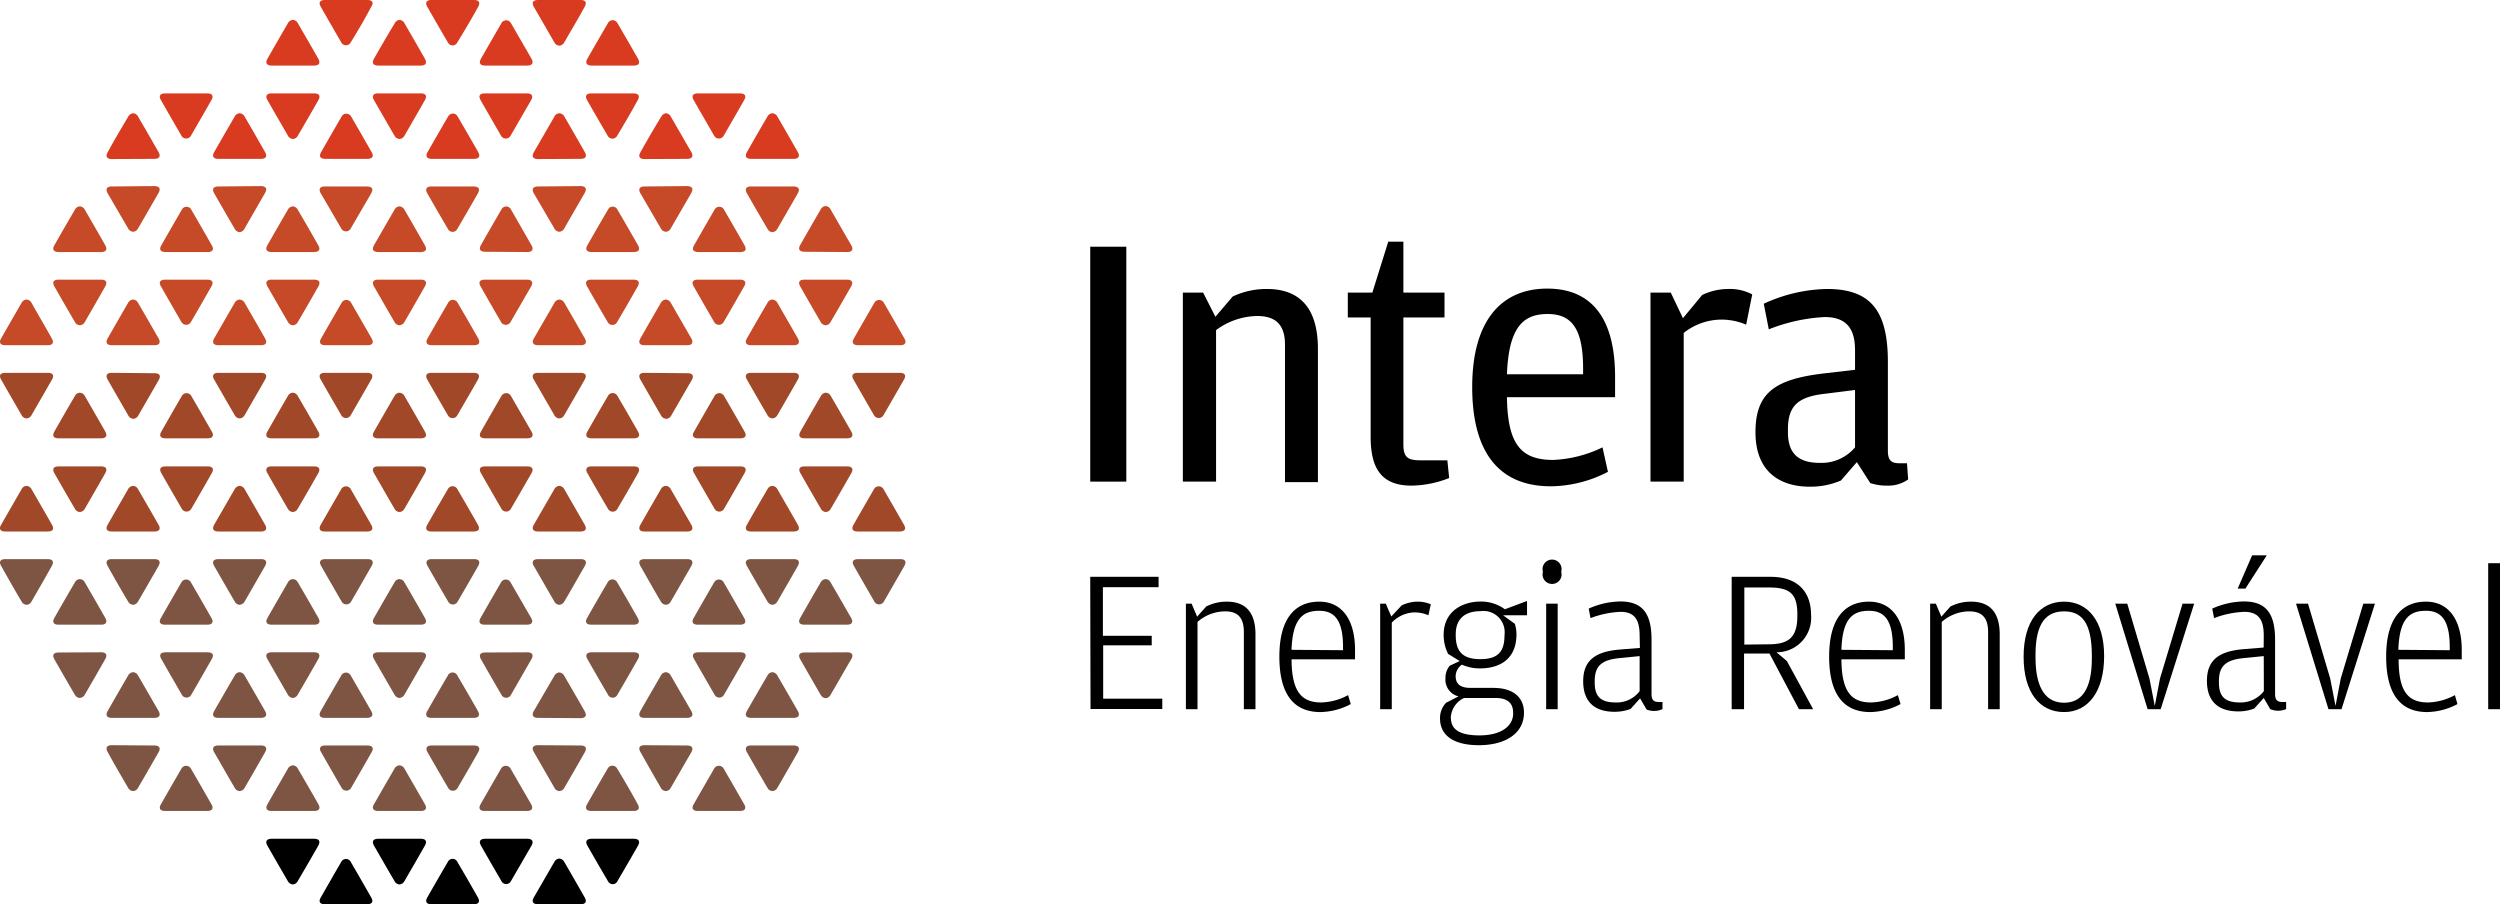 <svg xmlns="http://www.w3.org/2000/svg" viewBox="0 0 262.65 95.01"><defs><style>.cls-1{fill:#a04827;}.cls-2{fill:#7e5543;}.cls-3{fill:#c64a27;}.cls-4{fill:#d83b20;}</style></defs><title>Asset 1</title><g id="Layer_2" data-name="Layer 2"><g id="Layer_1-2" data-name="Layer 1"><path d="M114.54,25.92h3.79V50.6h-3.79Z"/><path d="M129.51,31.15a8.28,8.28,0,0,1,3.6-.79c3.34,0,5.35,1.89,5.35,6.29v14H135V36.2c0-2.24-1.14-3-2.92-3a7.43,7.43,0,0,0-4.32,1.48V50.6h-3.49V30.74h2.13l1.29,2.54Z"/><path d="M144,45.9V33.35H141.6V30.74h2.58l1.67-5.35h1.59v5.35h4.32v2.61h-4.32V46.66c0,1.32.38,1.7,1.78,1.7h2.84l.19,1.86a11,11,0,0,1-4,.8C145.24,51,144,49.35,144,45.9Z"/><path d="M163.17,48.32A13.06,13.06,0,0,0,168.36,47l.57,2.57a13.24,13.24,0,0,1-6,1.52c-5.42,0-8.26-3.53-8.26-10.42,0-7.09,3.15-10.35,7.88-10.35,5,0,7.13,3.56,7.13,9.25v2.16H158.32C158.39,46.69,159.8,48.32,163.17,48.32Zm3.15-9v-.61c0-4.21-1.22-5.72-3.72-5.72s-4.09,1.28-4.28,6.33Z"/><path d="M178.82,31a6.3,6.3,0,0,1,2.77-.64,5,5,0,0,1,2.5.57l-.64,3.18a6.56,6.56,0,0,0-2.77-.53,6.4,6.4,0,0,0-3.79,1.4V50.6H173.4V30.74h2.13l1.28,2.69Z"/><path d="M194.89,36.8c0-2-.68-3.49-3.18-3.49a18.37,18.37,0,0,0-5.88,1.29l-.53-2.69a16.49,16.49,0,0,1,6.64-1.55c4.55,0,6.4,2.23,6.4,7.65v9.33c0,1.06.38,1.33,1.22,1.33h.79l.12,1.7a3.62,3.62,0,0,1-2.2.65,5.44,5.44,0,0,1-1.78-.27l-1.41-2.2-1.67,1.93a8,8,0,0,1-3.29.65c-3.07,0-5.69-1.52-5.69-5.72s2.12-5.58,7.2-6.18l3.26-.38Zm0,4.17-3,.38c-2.88.3-4.05,1.18-4.05,3.75v.31c0,2.27,1.13,3.22,3.37,3.22A4.6,4.6,0,0,0,194.89,47Z"/><path class="cls-1" d="M.56,55.84c-.53,0-.7-.27-.44-.71.71-1.25,1.43-2.49,2.15-3.74a.61.61,0,0,1,.52-.34.61.61,0,0,1,.52.34c.72,1.25,1.44,2.49,2.15,3.74.26.44.09.71-.44.71Z"/><path class="cls-2" d="M5,58.74c.53,0,.7.27.44.72C4.75,60.71,4,62,3.31,63.2a.63.63,0,0,1-.52.34.63.63,0,0,1-.52-.34C1.55,62,.83,60.71.12,59.46c-.26-.45-.09-.71.44-.72Z"/><path class="cls-1" d="M11.75,55.84c-.53,0-.69-.27-.44-.71.71-1.25,1.43-2.49,2.15-3.74a.63.63,0,0,1,.52-.34.61.61,0,0,1,.52.34c.73,1.25,1.44,2.49,2.16,3.74.25.44.08.71-.44.71Z"/><path class="cls-2" d="M16.22,58.74c.52,0,.69.27.44.72-.72,1.25-1.43,2.49-2.16,3.74a.63.63,0,0,1-.52.34.66.66,0,0,1-.52-.34C12.74,62,12,60.71,11.31,59.46c-.25-.45-.09-.71.44-.72Z"/><path class="cls-1" d="M10.62,49c.52,0,.69.27.44.71-.71,1.25-1.43,2.5-2.15,3.74a.63.63,0,0,1-.52.34.61.61,0,0,1-.52-.34c-.73-1.24-1.45-2.49-2.16-3.74-.25-.44-.08-.71.44-.71Z"/><path class="cls-2" d="M6.15,65.63c-.52,0-.69-.27-.44-.71.71-1.25,1.43-2.5,2.16-3.74a.61.61,0,0,1,.52-.34.63.63,0,0,1,.52.34c.72,1.24,1.44,2.49,2.15,3.74.25.44.08.71-.44.71Z"/><path class="cls-1" d="M22.94,55.84c-.52,0-.69-.27-.44-.71.72-1.25,1.43-2.49,2.16-3.74a.61.61,0,0,1,.52-.34.63.63,0,0,1,.52.34c.72,1.25,1.44,2.49,2.15,3.74.25.44.09.71-.44.71Z"/><path class="cls-2" d="M27.41,58.74c.53,0,.69.27.44.72-.71,1.25-1.43,2.49-2.15,3.74a.66.66,0,0,1-.52.34.63.63,0,0,1-.52-.34c-.73-1.25-1.44-2.49-2.16-3.74-.25-.45-.08-.71.44-.72Z"/><path class="cls-1" d="M21.81,49c.53,0,.7.27.44.71-.71,1.25-1.43,2.5-2.15,3.74a.57.57,0,0,1-1,0c-.72-1.24-1.44-2.49-2.15-3.74-.26-.44-.09-.71.44-.71Z"/><path class="cls-2" d="M17.35,65.63c-.53,0-.7-.27-.44-.71.71-1.25,1.43-2.5,2.15-3.74a.57.57,0,0,1,1,0c.72,1.24,1.44,2.49,2.15,3.74.26.44.09.71-.44.71Z"/><path class="cls-1" d="M34.14,55.84c-.53,0-.7-.27-.44-.71.71-1.25,1.43-2.49,2.15-3.74a.57.57,0,0,1,1,0c.72,1.25,1.44,2.49,2.15,3.74.26.44.09.71-.44.71Z"/><path class="cls-2" d="M38.6,58.74c.53,0,.7.27.44.72-.71,1.25-1.43,2.49-2.15,3.74a.57.57,0,0,1-1,0c-.72-1.25-1.44-2.49-2.15-3.74-.26-.45-.09-.71.44-.72Z"/><path class="cls-1" d="M33,49c.52,0,.69.27.44.71-.71,1.25-1.43,2.5-2.16,3.74a.61.61,0,0,1-.52.34.63.63,0,0,1-.52-.34c-.72-1.24-1.44-2.49-2.15-3.74-.25-.44-.08-.71.44-.71Z"/><path class="cls-2" d="M28.54,65.63c-.52,0-.69-.27-.44-.71.71-1.25,1.43-2.5,2.15-3.74a.63.63,0,0,1,.52-.34.61.61,0,0,1,.52.34c.73,1.24,1.45,2.49,2.16,3.74.25.44.08.71-.44.71Z"/><path class="cls-1" d="M45.33,55.84c-.52,0-.69-.27-.44-.71.71-1.25,1.43-2.49,2.16-3.74a.56.56,0,0,1,1,0c.73,1.25,1.45,2.49,2.16,3.74.25.44.08.71-.44.71Z"/><path class="cls-2" d="M49.8,58.74c.52,0,.69.27.44.72-.71,1.25-1.43,2.49-2.16,3.74a.56.56,0,0,1-1,0c-.73-1.25-1.45-2.49-2.16-3.74-.25-.45-.08-.71.44-.72Z"/><path class="cls-1" d="M44.2,49c.53,0,.69.27.44.71-.71,1.25-1.43,2.5-2.15,3.74a.63.63,0,0,1-.52.34.61.61,0,0,1-.52-.34c-.73-1.24-1.44-2.49-2.16-3.74-.25-.44-.08-.71.44-.71Z"/><path class="cls-2" d="M39.73,65.63c-.52,0-.69-.27-.44-.71.72-1.25,1.43-2.5,2.16-3.74a.61.61,0,0,1,.52-.34.63.63,0,0,1,.52.34c.72,1.24,1.44,2.49,2.15,3.74.25.44.09.71-.44.71Z"/><path class="cls-1" d="M56.53,55.84c-.53,0-.7-.27-.45-.71l2.16-3.74a.61.61,0,0,1,.52-.34.62.62,0,0,1,.52.34c.72,1.25,1.44,2.49,2.15,3.74.25.44.09.71-.44.71Z"/><path class="cls-2" d="M61,58.74c.53,0,.69.27.44.72C60.72,60.71,60,62,59.28,63.2a.64.64,0,0,1-.52.34.63.63,0,0,1-.52-.34l-2.16-3.74c-.25-.45-.08-.71.45-.72Z"/><path class="cls-1" d="M55.39,49c.53,0,.7.27.45.71l-2.16,3.74a.57.57,0,0,1-1,0c-.72-1.24-1.44-2.49-2.15-3.74-.25-.44-.09-.71.44-.71Z"/><path class="cls-2" d="M50.93,65.63c-.53,0-.69-.27-.44-.71.71-1.25,1.43-2.5,2.15-3.74a.57.57,0,0,1,1,0l2.16,3.74c.25.44.08.71-.45.71Z"/><path class="cls-1" d="M67.72,55.84c-.53,0-.69-.27-.44-.71.71-1.25,1.43-2.49,2.15-3.74a.63.63,0,0,1,.52-.34.61.61,0,0,1,.52.34l2.16,3.74c.25.44.08.71-.44.71Z"/><path class="cls-2" d="M72.19,58.74c.52,0,.69.27.44.72L70.47,63.2a.63.63,0,0,1-.52.34.66.66,0,0,1-.52-.34C68.71,62,68,60.71,67.28,59.46c-.25-.45-.09-.71.44-.72Z"/><path class="cls-1" d="M66.59,49c.52,0,.69.27.44.71-.71,1.25-1.43,2.5-2.16,3.74a.56.56,0,0,1-1,0c-.73-1.24-1.45-2.49-2.16-3.74-.25-.44-.08-.71.44-.71Z"/><path class="cls-2" d="M62.12,65.63c-.52,0-.69-.27-.44-.71.71-1.25,1.43-2.5,2.16-3.74a.56.56,0,0,1,1,0c.73,1.24,1.45,2.49,2.16,3.74.25.44.08.71-.44.71Z"/><path class="cls-1" d="M78.91,55.84c-.52,0-.69-.27-.44-.71.71-1.25,1.43-2.49,2.16-3.74a.61.61,0,0,1,.52-.34.63.63,0,0,1,.52.34c.72,1.25,1.44,2.49,2.15,3.74.25.44.08.71-.44.71Z"/><path class="cls-2" d="M83.38,58.74c.52,0,.69.27.44.72-.71,1.25-1.43,2.49-2.15,3.74a.66.66,0,0,1-.52.34.63.63,0,0,1-.52-.34c-.73-1.25-1.45-2.49-2.16-3.74-.25-.45-.08-.71.44-.72Z"/><path class="cls-1" d="M77.78,49c.53,0,.7.27.44.71-.71,1.25-1.43,2.5-2.15,3.74a.57.57,0,0,1-1,0c-.72-1.24-1.44-2.49-2.15-3.74-.26-.44-.09-.71.44-.71Z"/><path class="cls-2" d="M73.32,65.63c-.53,0-.7-.27-.44-.71.71-1.25,1.43-2.5,2.15-3.74a.57.57,0,0,1,1,0c.72,1.24,1.44,2.49,2.15,3.74.26.44.09.71-.44.71Z"/><path class="cls-1" d="M90.11,55.84c-.53,0-.7-.27-.44-.71.71-1.25,1.43-2.49,2.15-3.74a.57.57,0,0,1,1,0c.72,1.25,1.44,2.49,2.15,3.74.26.44.09.71-.44.71Z"/><path class="cls-2" d="M94.57,58.74c.53,0,.7.27.44.72-.71,1.25-1.43,2.49-2.15,3.74a.57.57,0,0,1-1,0c-.72-1.25-1.44-2.49-2.15-3.74-.26-.45-.09-.71.44-.72Z"/><path class="cls-1" d="M89,49c.52,0,.69.27.44.71-.72,1.25-1.43,2.5-2.16,3.74a.61.61,0,0,1-.52.34.63.63,0,0,1-.52-.34c-.72-1.24-1.44-2.49-2.15-3.74-.25-.44-.09-.71.44-.71Z"/><path class="cls-2" d="M84.51,65.63c-.53,0-.69-.27-.44-.71.71-1.25,1.43-2.5,2.15-3.74a.63.63,0,0,1,.52-.34.61.61,0,0,1,.52.34c.73,1.24,1.44,2.49,2.16,3.74.25.44.08.71-.44.71Z"/><path class="cls-2" d="M11.75,75.42c-.53,0-.69-.27-.44-.72.71-1.25,1.43-2.49,2.15-3.73a.65.65,0,0,1,.52-.35.62.62,0,0,1,.52.35c.73,1.24,1.44,2.48,2.16,3.73.25.45.08.71-.44.72Z"/><path class="cls-2" d="M16.22,78.32c.52,0,.69.27.44.71-.72,1.25-1.43,2.5-2.16,3.74a.61.61,0,0,1-.52.34.63.63,0,0,1-.52-.34C12.74,81.53,12,80.28,11.31,79c-.25-.44-.09-.71.44-.71Z"/><path class="cls-2" d="M10.62,68.53c.52,0,.69.27.44.71-.71,1.25-1.43,2.5-2.15,3.74a.67.67,0,0,1-.52.35A.64.64,0,0,1,7.87,73c-.73-1.24-1.45-2.49-2.16-3.74-.25-.44-.08-.7.44-.71Z"/><path class="cls-2" d="M22.94,75.42c-.52,0-.69-.27-.44-.72.72-1.25,1.43-2.49,2.16-3.73a.62.62,0,0,1,.52-.35.65.65,0,0,1,.52.35c.72,1.24,1.44,2.48,2.15,3.73.25.45.09.71-.44.72Z"/><path class="cls-2" d="M27.41,78.32c.53,0,.69.27.44.71-.71,1.25-1.43,2.5-2.15,3.74a.63.63,0,0,1-.52.34.61.61,0,0,1-.52-.34c-.73-1.24-1.44-2.49-2.16-3.74-.25-.44-.08-.71.44-.71Z"/><path class="cls-2" d="M21.81,68.53c.53,0,.7.27.44.71-.71,1.25-1.43,2.5-2.15,3.74a.56.56,0,0,1-1,0c-.72-1.24-1.44-2.49-2.15-3.74-.26-.44-.09-.7.44-.71Z"/><path class="cls-2" d="M17.35,85.2c-.53,0-.7-.27-.44-.71.71-1.25,1.43-2.49,2.15-3.74a.57.57,0,0,1,1,0c.72,1.25,1.44,2.49,2.15,3.74.26.44.09.71-.44.71Z"/><path class="cls-2" d="M34.14,75.42c-.53,0-.7-.27-.44-.72.71-1.25,1.43-2.49,2.15-3.73a.56.56,0,0,1,1,0c.72,1.24,1.44,2.48,2.15,3.73.26.45.09.71-.44.72Z"/><path class="cls-2" d="M38.6,78.32c.53,0,.7.27.44.71-.71,1.25-1.43,2.5-2.15,3.74a.57.57,0,0,1-1,0c-.72-1.24-1.44-2.49-2.15-3.74-.26-.44-.09-.71.44-.71Z"/><path class="cls-2" d="M33,68.53c.52,0,.69.27.44.71-.71,1.25-1.43,2.5-2.16,3.74a.64.64,0,0,1-.52.35.67.67,0,0,1-.52-.35c-.72-1.24-1.44-2.49-2.15-3.74-.25-.44-.08-.7.44-.71Z"/><path class="cls-2" d="M28.54,85.2c-.52,0-.69-.27-.44-.71.71-1.25,1.43-2.49,2.15-3.74a.63.63,0,0,1,.52-.34.61.61,0,0,1,.52.34c.73,1.25,1.45,2.49,2.16,3.74.25.44.08.71-.44.71Z"/><path class="cls-2" d="M45.33,75.42c-.52,0-.69-.27-.44-.72.71-1.25,1.43-2.49,2.16-3.73a.55.55,0,0,1,1,0c.73,1.24,1.45,2.48,2.16,3.73.25.45.08.71-.44.72Z"/><path class="cls-2" d="M49.8,78.32c.52,0,.69.27.44.71-.71,1.25-1.43,2.5-2.16,3.74a.56.56,0,0,1-1,0c-.73-1.24-1.45-2.49-2.16-3.74-.25-.44-.08-.71.44-.71Z"/><path class="cls-2" d="M44.2,68.53c.53,0,.69.27.44.71-.71,1.25-1.43,2.5-2.15,3.74a.67.67,0,0,1-.52.35.64.64,0,0,1-.52-.35c-.73-1.24-1.44-2.49-2.16-3.74-.25-.44-.08-.7.44-.71Z"/><path class="cls-2" d="M39.73,85.2c-.52,0-.69-.27-.44-.71.72-1.25,1.43-2.49,2.16-3.74a.61.61,0,0,1,.52-.34.63.63,0,0,1,.52.34c.72,1.25,1.44,2.49,2.15,3.74.25.44.09.71-.44.71Z"/><path class="cls-2" d="M56.53,75.42c-.53,0-.7-.27-.45-.72L58.24,71a.62.62,0,0,1,.52-.35.63.63,0,0,1,.52.35c.72,1.24,1.44,2.48,2.15,3.73.25.45.09.71-.44.72Z"/><path class="cls-2" d="M61,78.32c.53,0,.69.27.44.71-.71,1.25-1.43,2.5-2.15,3.74a.62.62,0,0,1-.52.34.61.61,0,0,1-.52-.34L56.08,79c-.25-.44-.08-.71.45-.71Z"/><path class="cls-2" d="M55.39,68.53c.53,0,.7.27.45.71L53.68,73a.56.56,0,0,1-1,0c-.72-1.24-1.44-2.49-2.15-3.74-.25-.44-.09-.7.44-.71Z"/><path class="cls-2" d="M50.93,85.2c-.53,0-.69-.27-.44-.71.71-1.25,1.43-2.49,2.15-3.74a.57.57,0,0,1,1,0l2.16,3.74c.25.44.08.71-.45.71Z"/><path class="cls-2" d="M67.72,75.42c-.53,0-.69-.27-.44-.72.71-1.25,1.43-2.49,2.15-3.73a.65.65,0,0,1,.52-.35.62.62,0,0,1,.52.35l2.16,3.73c.25.45.08.71-.44.72Z"/><path class="cls-2" d="M72.19,78.32c.52,0,.69.27.44.71l-2.16,3.74a.61.61,0,0,1-.52.34.63.63,0,0,1-.52-.34C68.71,81.53,68,80.28,67.28,79c-.25-.44-.09-.71.44-.71Z"/><path class="cls-2" d="M66.59,68.53c.52,0,.69.27.44.71-.71,1.25-1.43,2.5-2.16,3.74a.55.55,0,0,1-1,0c-.73-1.24-1.45-2.49-2.16-3.74-.25-.44-.08-.7.44-.71Z"/><path class="cls-2" d="M62.12,85.2c-.52,0-.69-.27-.44-.71.71-1.25,1.43-2.49,2.16-3.74a.56.56,0,0,1,1,0C65.6,82,66.32,83.24,67,84.49c.25.44.08.71-.44.71Z"/><path class="cls-2" d="M78.91,75.42c-.52,0-.69-.27-.44-.72.71-1.25,1.43-2.49,2.16-3.73a.62.62,0,0,1,.52-.35.65.65,0,0,1,.52.35c.72,1.24,1.44,2.48,2.15,3.73.25.45.08.71-.44.72Z"/><path class="cls-2" d="M83.38,78.32c.52,0,.69.27.44.71-.71,1.25-1.43,2.5-2.15,3.74a.63.63,0,0,1-.52.34.61.61,0,0,1-.52-.34c-.73-1.24-1.45-2.49-2.16-3.74-.25-.44-.08-.71.44-.71Z"/><path class="cls-2" d="M77.78,68.53c.53,0,.7.27.44.71-.71,1.25-1.43,2.5-2.15,3.74a.56.56,0,0,1-1,0c-.72-1.24-1.44-2.49-2.15-3.74-.26-.44-.09-.7.44-.71Z"/><path class="cls-2" d="M73.32,85.2c-.53,0-.7-.27-.44-.71.71-1.25,1.43-2.49,2.15-3.74a.57.57,0,0,1,1,0c.72,1.25,1.44,2.49,2.15,3.74.26.44.09.71-.44.71Z"/><path class="cls-2" d="M89,68.53c.52,0,.69.27.44.71C88.7,70.49,88,71.74,87.26,73a.64.64,0,0,1-.52.35.67.67,0,0,1-.52-.35c-.72-1.24-1.44-2.49-2.15-3.74-.25-.44-.09-.7.44-.71Z"/><path d="M34.14,95c-.53,0-.7-.27-.44-.71.71-1.25,1.43-2.5,2.15-3.74a.56.56,0,0,1,1,0c.72,1.24,1.44,2.49,2.15,3.74.26.44.09.71-.44.71Z"/><path d="M33,88.12c.52,0,.69.27.44.72-.71,1.25-1.43,2.49-2.16,3.73a.62.62,0,0,1-.52.35.65.65,0,0,1-.52-.35c-.72-1.24-1.44-2.48-2.15-3.73-.25-.45-.08-.71.44-.72Z"/><path d="M45.33,95c-.52,0-.69-.27-.44-.71.71-1.25,1.43-2.5,2.16-3.74a.55.55,0,0,1,1,0c.73,1.24,1.45,2.49,2.16,3.74.25.44.08.71-.44.71Z"/><path d="M44.2,88.12c.53,0,.69.27.44.72-.71,1.25-1.43,2.49-2.15,3.73a.65.65,0,0,1-.52.35.62.62,0,0,1-.52-.35c-.73-1.24-1.44-2.48-2.16-3.73-.25-.45-.08-.71.44-.72Z"/><path d="M56.53,95c-.53,0-.7-.27-.45-.71l2.16-3.74a.64.64,0,0,1,.52-.35.66.66,0,0,1,.52.35c.72,1.24,1.44,2.49,2.15,3.74.25.44.09.71-.44.71Z"/><path d="M55.39,88.12c.53,0,.7.27.45.72l-2.16,3.73a.56.56,0,0,1-1,0c-.72-1.24-1.44-2.48-2.15-3.73-.25-.45-.09-.71.44-.72Z"/><path d="M66.59,88.12c.52,0,.69.27.44.72-.71,1.25-1.43,2.49-2.16,3.73a.55.55,0,0,1-1,0c-.73-1.24-1.45-2.48-2.16-3.73-.25-.45-.08-.71.44-.72Z"/><path class="cls-1" d="M.56,39.17c-.53,0-.7.27-.44.71.71,1.25,1.43,2.49,2.15,3.74a.63.63,0,0,0,.52.34.63.63,0,0,0,.52-.34c.72-1.25,1.44-2.49,2.15-3.74.26-.44.09-.71-.44-.71Z"/><path class="cls-3" d="M5,36.27c.53,0,.7-.27.44-.72C4.75,34.3,4,33.06,3.31,31.81a.63.63,0,0,0-.52-.34.63.63,0,0,0-.52.34C1.55,33.06.83,34.3.12,35.55c-.26.45-.09.71.44.72Z"/><path class="cls-1" d="M11.75,39.17c-.53,0-.69.27-.44.71.71,1.25,1.43,2.49,2.15,3.74A.66.66,0,0,0,14,44a.63.63,0,0,0,.52-.34c.73-1.25,1.44-2.49,2.16-3.74.25-.44.08-.71-.44-.71Z"/><path class="cls-3" d="M16.22,36.27c.52,0,.69-.27.44-.72-.72-1.25-1.43-2.49-2.16-3.74a.63.63,0,0,0-.52-.34.66.66,0,0,0-.52.34c-.72,1.25-1.44,2.49-2.15,3.74-.25.45-.09.71.44.72Z"/><path class="cls-1" d="M10.62,46.05c.52,0,.69-.27.44-.71-.71-1.25-1.43-2.5-2.15-3.74a.63.63,0,0,0-.52-.34.61.61,0,0,0-.52.34c-.73,1.24-1.45,2.49-2.16,3.74-.25.44-.08.71.44.71Z"/><path class="cls-3" d="M6.15,29.38c-.52,0-.69.27-.44.71.71,1.25,1.43,2.5,2.16,3.74a.61.61,0,0,0,.52.34.63.63,0,0,0,.52-.34c.72-1.24,1.44-2.49,2.15-3.74.25-.44.08-.71-.44-.71Z"/><path class="cls-1" d="M22.94,39.17c-.52,0-.69.27-.44.71.72,1.25,1.43,2.49,2.16,3.74a.63.63,0,0,0,.52.34.66.66,0,0,0,.52-.34c.72-1.25,1.44-2.49,2.15-3.74.25-.44.09-.71-.44-.71Z"/><path class="cls-3" d="M27.41,36.27c.53,0,.69-.27.44-.72-.71-1.25-1.43-2.49-2.15-3.74a.66.66,0,0,0-.52-.34.63.63,0,0,0-.52.34c-.73,1.25-1.44,2.49-2.16,3.74-.25.45-.08.71.44.72Z"/><path class="cls-1" d="M21.81,46.05c.53,0,.7-.27.44-.71-.71-1.25-1.43-2.5-2.15-3.74a.57.57,0,0,0-1,0c-.72,1.24-1.44,2.49-2.15,3.74-.26.44-.09.71.44.71Z"/><path class="cls-3" d="M17.35,29.38c-.53,0-.7.27-.44.71.71,1.25,1.43,2.5,2.15,3.74a.57.57,0,0,0,1,0c.72-1.24,1.44-2.49,2.15-3.74.26-.44.09-.71-.44-.71Z"/><path class="cls-1" d="M34.14,39.17c-.53,0-.7.27-.44.71.71,1.25,1.43,2.49,2.15,3.74a.57.57,0,0,0,1,0c.72-1.25,1.44-2.49,2.15-3.74.26-.44.09-.71-.44-.71Z"/><path class="cls-3" d="M38.6,36.27c.53,0,.7-.27.44-.72-.71-1.25-1.43-2.49-2.15-3.74a.57.57,0,0,0-1,0c-.72,1.25-1.44,2.49-2.15,3.74-.26.45-.09.71.44.72Z"/><path class="cls-1" d="M33,46.05c.52,0,.69-.27.44-.71-.71-1.25-1.43-2.5-2.16-3.74a.61.61,0,0,0-.52-.34.63.63,0,0,0-.52.34c-.72,1.24-1.44,2.49-2.15,3.74-.25.44-.08.71.44.71Z"/><path class="cls-3" d="M28.54,29.38c-.52,0-.69.27-.44.71.71,1.25,1.43,2.5,2.15,3.74a.63.63,0,0,0,.52.34.61.61,0,0,0,.52-.34c.73-1.24,1.45-2.49,2.16-3.74.25-.44.08-.71-.44-.71Z"/><path class="cls-1" d="M45.33,39.17c-.52,0-.69.27-.44.71.71,1.25,1.43,2.49,2.16,3.74a.56.56,0,0,0,1,0c.73-1.25,1.45-2.49,2.16-3.74.25-.44.08-.71-.44-.71Z"/><path class="cls-3" d="M49.8,36.27c.52,0,.69-.27.44-.72-.71-1.25-1.43-2.49-2.16-3.74a.56.56,0,0,0-1,0c-.73,1.25-1.45,2.49-2.16,3.74-.25.45-.08.71.44.72Z"/><path class="cls-1" d="M44.2,46.05c.53,0,.69-.27.44-.71-.71-1.25-1.43-2.5-2.15-3.74a.63.63,0,0,0-.52-.34.61.61,0,0,0-.52.34c-.73,1.24-1.44,2.49-2.16,3.74-.25.44-.08.71.44.71Z"/><path class="cls-3" d="M39.73,29.38c-.52,0-.69.27-.44.71.72,1.25,1.43,2.5,2.16,3.74a.61.61,0,0,0,.52.34.63.63,0,0,0,.52-.34c.72-1.24,1.44-2.49,2.15-3.74.25-.44.09-.71-.44-.71Z"/><path class="cls-1" d="M56.53,39.17c-.53,0-.7.27-.45.71l2.16,3.74a.63.63,0,0,0,.52.34.64.64,0,0,0,.52-.34c.72-1.25,1.44-2.49,2.15-3.74.25-.44.09-.71-.44-.71Z"/><path class="cls-3" d="M61,36.27c.53,0,.69-.27.44-.72-.71-1.25-1.43-2.49-2.15-3.74a.64.64,0,0,0-.52-.34.63.63,0,0,0-.52.34l-2.16,3.74c-.25.45-.08.71.45.72Z"/><path class="cls-1" d="M55.39,46.05c.53,0,.7-.27.45-.71L53.68,41.6a.57.57,0,0,0-1,0c-.72,1.24-1.44,2.49-2.15,3.74-.25.44-.09.71.44.71Z"/><path class="cls-3" d="M50.93,29.38c-.53,0-.69.27-.44.71.71,1.25,1.43,2.5,2.15,3.74a.57.57,0,0,0,1,0l2.16-3.74c.25-.44.08-.71-.45-.71Z"/><path class="cls-1" d="M67.72,39.17c-.53,0-.69.27-.44.71.71,1.25,1.43,2.49,2.15,3.74A.66.66,0,0,0,70,44a.63.63,0,0,0,.52-.34l2.16-3.74c.25-.44.08-.71-.44-.71Z"/><path class="cls-3" d="M72.19,36.27c.52,0,.69-.27.44-.72l-2.16-3.74a.63.63,0,0,0-.52-.34.66.66,0,0,0-.52.34c-.72,1.25-1.44,2.49-2.15,3.74-.25.45-.09.71.44.72Z"/><path class="cls-1" d="M66.59,46.05c.52,0,.69-.27.44-.71-.71-1.25-1.43-2.5-2.16-3.74a.56.56,0,0,0-1,0c-.73,1.24-1.45,2.49-2.16,3.74-.25.44-.08.71.44.71Z"/><path class="cls-3" d="M62.12,29.38c-.52,0-.69.27-.44.71.71,1.25,1.43,2.5,2.16,3.74a.56.56,0,0,0,1,0c.73-1.24,1.45-2.49,2.16-3.74.25-.44.08-.71-.44-.71Z"/><path class="cls-1" d="M78.91,39.17c-.52,0-.69.27-.44.71.71,1.25,1.43,2.49,2.16,3.74a.63.63,0,0,0,.52.34.66.66,0,0,0,.52-.34c.72-1.25,1.44-2.49,2.15-3.74.25-.44.08-.71-.44-.71Z"/><path class="cls-3" d="M83.38,36.27c.52,0,.69-.27.44-.72-.71-1.25-1.43-2.49-2.15-3.74a.66.66,0,0,0-.52-.34.63.63,0,0,0-.52.34c-.73,1.25-1.45,2.49-2.16,3.74-.25.45-.08.71.44.72Z"/><path class="cls-1" d="M77.78,46.05c.53,0,.7-.27.44-.71-.71-1.25-1.43-2.5-2.15-3.74a.57.57,0,0,0-1,0c-.72,1.24-1.44,2.49-2.15,3.74-.26.44-.09.71.44.71Z"/><path class="cls-3" d="M73.32,29.38c-.53,0-.7.27-.44.71.71,1.25,1.43,2.5,2.15,3.74a.57.57,0,0,0,1,0c.72-1.24,1.44-2.49,2.15-3.74.26-.44.09-.71-.44-.71Z"/><path class="cls-1" d="M90.11,39.17c-.53,0-.7.27-.44.71.71,1.25,1.43,2.49,2.15,3.74a.57.57,0,0,0,1,0c.72-1.25,1.44-2.49,2.15-3.74.26-.44.09-.71-.44-.71Z"/><path class="cls-3" d="M94.57,36.27c.53,0,.7-.27.44-.72-.71-1.25-1.43-2.49-2.15-3.74a.57.57,0,0,0-1,0c-.72,1.25-1.44,2.49-2.15,3.74-.26.45-.09.71.44.72Z"/><path class="cls-1" d="M89,46.05c.52,0,.69-.27.44-.71-.72-1.25-1.43-2.5-2.16-3.74a.61.61,0,0,0-.52-.34.63.63,0,0,0-.52.34c-.72,1.24-1.44,2.49-2.15,3.74-.25.44-.09.71.44.71Z"/><path class="cls-3" d="M84.51,29.38c-.53,0-.69.27-.44.71.71,1.25,1.43,2.5,2.15,3.74a.63.63,0,0,0,.52.34.61.61,0,0,0,.52-.34c.73-1.24,1.44-2.49,2.16-3.74.25-.44.08-.71-.44-.71Z"/><path class="cls-3" d="M11.75,19.59c-.53,0-.69.27-.44.72L13.46,24a.65.65,0,0,0,.52.35A.62.62,0,0,0,14.5,24c.73-1.24,1.44-2.49,2.16-3.73.25-.45.08-.71-.44-.72Z"/><path class="cls-4" d="M16.22,16.69c.52,0,.69-.27.44-.71-.72-1.25-1.43-2.5-2.16-3.74A.61.61,0,0,0,14,11.9a.63.63,0,0,0-.52.34C12.74,13.48,12,14.73,11.31,16c-.25.44-.09.71.44.71Z"/><path class="cls-3" d="M10.62,26.48c.52,0,.69-.27.44-.71-.71-1.25-1.43-2.5-2.15-3.74a.65.65,0,0,0-.52-.35.62.62,0,0,0-.52.35c-.73,1.24-1.45,2.49-2.16,3.74-.25.44-.08.7.44.71Z"/><path class="cls-3" d="M22.94,19.59c-.52,0-.69.27-.44.72.72,1.24,1.43,2.49,2.16,3.73a.62.62,0,0,0,.52.35A.65.65,0,0,0,25.7,24l2.15-3.73c.25-.45.09-.71-.44-.72Z"/><path class="cls-4" d="M27.41,16.69c.53,0,.69-.27.44-.71-.71-1.25-1.43-2.5-2.15-3.74a.63.63,0,0,0-.52-.34.61.61,0,0,0-.52.34c-.73,1.24-1.44,2.49-2.16,3.74-.25.44-.08.71.44.71Z"/><path class="cls-3" d="M21.81,26.48c.53,0,.7-.27.44-.71-.71-1.25-1.43-2.5-2.15-3.74a.56.56,0,0,0-1,0c-.72,1.24-1.44,2.49-2.15,3.74-.26.44-.09.7.44.71Z"/><path class="cls-4" d="M17.35,9.81c-.53,0-.7.27-.44.71.71,1.25,1.43,2.49,2.15,3.74a.57.57,0,0,0,1,0c.72-1.25,1.44-2.49,2.15-3.74.26-.44.09-.71-.44-.71Z"/><path class="cls-3" d="M34.14,19.59c-.53,0-.7.27-.44.72L35.85,24a.56.56,0,0,0,1,0L39,20.31c.26-.45.09-.71-.44-.72Z"/><path class="cls-4" d="M38.6,16.69c.53,0,.7-.27.44-.71-.71-1.25-1.43-2.5-2.15-3.74a.57.57,0,0,0-1,0c-.72,1.24-1.44,2.49-2.15,3.74-.26.44-.09.71.44.71Z"/><path class="cls-3" d="M33,26.48c.52,0,.69-.27.44-.71-.71-1.25-1.43-2.5-2.16-3.74a.62.62,0,0,0-.52-.35.65.65,0,0,0-.52.35c-.72,1.24-1.44,2.49-2.15,3.74-.25.44-.08.7.44.71Z"/><path class="cls-4" d="M28.54,9.81c-.52,0-.69.27-.44.71.71,1.25,1.43,2.49,2.15,3.74a.63.63,0,0,0,.52.34.61.61,0,0,0,.52-.34c.73-1.25,1.45-2.49,2.16-3.74.25-.44.08-.71-.44-.71Z"/><path class="cls-3" d="M45.33,19.59c-.52,0-.69.27-.44.72.71,1.24,1.43,2.49,2.16,3.73a.55.55,0,0,0,1,0c.73-1.24,1.45-2.49,2.16-3.73.25-.45.08-.71-.44-.72Z"/><path class="cls-4" d="M49.8,16.69c.52,0,.69-.27.44-.71-.71-1.25-1.43-2.5-2.16-3.74a.56.56,0,0,0-1,0c-.73,1.24-1.45,2.49-2.16,3.74-.25.44-.08.71.44.71Z"/><path class="cls-3" d="M44.2,26.48c.53,0,.69-.27.44-.71-.71-1.25-1.43-2.5-2.15-3.74a.65.65,0,0,0-.52-.35.62.62,0,0,0-.52.35c-.73,1.24-1.44,2.49-2.16,3.74-.25.44-.08.7.44.71Z"/><path class="cls-4" d="M39.73,9.81c-.52,0-.69.27-.44.71.72,1.25,1.43,2.49,2.16,3.74a.61.61,0,0,0,.52.34.63.63,0,0,0,.52-.34c.72-1.25,1.44-2.49,2.15-3.74.25-.44.09-.71-.44-.71Z"/><path class="cls-3" d="M56.53,19.59c-.53,0-.7.27-.45.72L58.24,24a.62.62,0,0,0,.52.35.63.63,0,0,0,.52-.35l2.15-3.73c.25-.45.09-.71-.44-.72Z"/><path class="cls-4" d="M61,16.69c.53,0,.69-.27.44-.71-.71-1.25-1.43-2.5-2.15-3.74a.62.62,0,0,0-.52-.34.61.61,0,0,0-.52.34L56.08,16c-.25.44-.08.71.45.71Z"/><path class="cls-3" d="M55.39,26.48c.53,0,.7-.27.45-.71L53.68,22a.56.56,0,0,0-1,0c-.72,1.24-1.44,2.49-2.15,3.74-.25.44-.09.7.44.71Z"/><path class="cls-4" d="M50.93,9.81c-.53,0-.69.27-.44.71.71,1.25,1.43,2.49,2.15,3.74a.57.57,0,0,0,1,0l2.16-3.74c.25-.44.08-.71-.45-.71Z"/><path class="cls-3" d="M67.72,19.59c-.53,0-.69.27-.44.72L69.43,24a.65.65,0,0,0,.52.35.62.62,0,0,0,.52-.35l2.16-3.73c.25-.45.08-.71-.44-.72Z"/><path class="cls-4" d="M72.19,16.69c.52,0,.69-.27.44-.71l-2.16-3.74A.61.61,0,0,0,70,11.9a.63.63,0,0,0-.52.34C68.71,13.48,68,14.73,67.28,16c-.25.44-.09.71.44.71Z"/><path class="cls-3" d="M66.59,26.48c.52,0,.69-.27.44-.71-.71-1.25-1.43-2.5-2.16-3.74a.55.55,0,0,0-1,0c-.73,1.24-1.45,2.49-2.16,3.74-.25.44-.08.7.44.71Z"/><path class="cls-4" d="M62.12,9.81c-.52,0-.69.27-.44.71.71,1.25,1.43,2.49,2.16,3.74a.56.56,0,0,0,1,0C65.6,13,66.32,11.77,67,10.52c.25-.44.08-.71-.44-.71Z"/><path class="cls-3" d="M78.91,19.59c-.52,0-.69.27-.44.72.71,1.24,1.43,2.49,2.16,3.73a.62.62,0,0,0,.52.35.65.65,0,0,0,.52-.35l2.15-3.73c.25-.45.08-.71-.44-.72Z"/><path class="cls-4" d="M83.38,16.69c.52,0,.69-.27.44-.71-.71-1.25-1.43-2.5-2.15-3.74a.63.63,0,0,0-.52-.34.61.61,0,0,0-.52.34c-.73,1.24-1.45,2.49-2.16,3.74-.25.44-.08.71.44.71Z"/><path class="cls-3" d="M77.78,26.48c.53,0,.7-.27.44-.71-.71-1.25-1.43-2.5-2.15-3.74a.56.56,0,0,0-1,0c-.72,1.24-1.44,2.49-2.15,3.74-.26.44-.09.7.44.71Z"/><path class="cls-4" d="M73.32,9.81c-.53,0-.7.27-.44.71.71,1.25,1.43,2.49,2.15,3.74a.57.57,0,0,0,1,0c.72-1.25,1.44-2.49,2.15-3.74.26-.44.09-.71-.44-.71Z"/><path class="cls-3" d="M89,26.48c.52,0,.69-.27.44-.71C88.7,24.52,88,23.27,87.26,22a.62.62,0,0,0-.52-.35.65.65,0,0,0-.52.35c-.72,1.24-1.44,2.49-2.15,3.74-.25.44-.09.7.44.71Z"/><path class="cls-4" d="M34.14,0c-.53,0-.7.27-.44.71.71,1.25,1.43,2.5,2.15,3.74a.56.56,0,0,0,1,0C37.61,3.21,38.33,2,39,.71,39.3.27,39.13,0,38.6,0Z"/><path class="cls-4" d="M33,6.89c.52,0,.69-.27.44-.72C32.74,4.92,32,3.68,31.29,2.43a.63.63,0,0,0-.52-.34.66.66,0,0,0-.52.34c-.72,1.25-1.44,2.49-2.15,3.74-.25.45-.08.71.44.72Z"/><path class="cls-4" d="M45.33,0c-.52,0-.69.27-.44.71.71,1.25,1.43,2.5,2.16,3.74a.55.55,0,0,0,1,0C48.81,3.21,49.53,2,50.24.71c.25-.44.08-.71-.44-.71Z"/><path class="cls-4" d="M44.2,6.89c.53,0,.69-.27.44-.72-.71-1.25-1.43-2.49-2.15-3.74A.66.66,0,0,0,42,2.09a.63.63,0,0,0-.52.34C40.72,3.68,40,4.92,39.29,6.17c-.25.45-.08.71.44.72Z"/><path class="cls-4" d="M56.53,0c-.53,0-.7.27-.45.71l2.16,3.74a.64.64,0,0,0,.52.35.66.66,0,0,0,.52-.35C60,3.21,60.72,2,61.43.71,61.68.27,61.52,0,61,0Z"/><path class="cls-4" d="M55.39,6.89c.53,0,.7-.27.45-.72L53.68,2.43a.57.57,0,0,0-1,0c-.72,1.25-1.44,2.49-2.15,3.74-.25.45-.09.71.44.72Z"/><path class="cls-4" d="M66.59,6.89c.52,0,.69-.27.44-.72-.71-1.25-1.43-2.49-2.16-3.74a.56.56,0,0,0-1,0c-.73,1.25-1.45,2.49-2.16,3.74-.25.45-.08.71.44.72Z"/><path d="M114.54,60.6h7.18v1.09h-5.85V66.8H121v1h-5.1v5.6h6.21v1.09h-7.54Z"/><path d="M126.72,63.72a4.69,4.69,0,0,1,2.18-.51c1.75,0,3,.9,3,3.44v7.86h-1.22V66.39c0-1.66-.81-2.16-1.94-2.16a4.41,4.41,0,0,0-2.93,1.11v9.17h-1.22V63.42h.6l.58,1.37Z"/><path d="M138.81,73.8a6.21,6.21,0,0,0,2.82-.77l.28.94a7,7,0,0,1-3.19.84c-2.82,0-4.31-1.9-4.31-5.83,0-4.11,1.73-5.77,4.19-5.77s3.76,2,3.76,5.06v1h-6.67C135.71,72.67,136.74,73.8,138.81,73.8Zm2.29-5.49V68c0-2.8-.86-3.83-2.5-3.83s-2.8.73-2.91,4.1Z"/><path d="M147.25,63.61a3.87,3.87,0,0,1,1.62-.4,3.41,3.41,0,0,1,1.45.28l-.25,1.15a3.64,3.64,0,0,0-1.54-.3,3.45,3.45,0,0,0-2.31,1.07v9.1H145V63.42h.59l.58,1.35Z"/><path d="M160.43,63.14v1.5h-2.52l1.24.9a3.65,3.65,0,0,1,.17,1.11c0,2.67-1.86,3.57-3.8,3.57a4.54,4.54,0,0,1-1.93-.39,1.49,1.49,0,0,0-.66,1.2c0,.83.51,1.24,1.56,1.24h2.41c2.08,0,3.21,1,3.21,2.6,0,2.16-1.92,3.42-4.74,3.42s-4.08-1.15-4.08-2.8a2.29,2.29,0,0,1,.64-1.66l1.3-.67a1.8,1.8,0,0,1-1.37-1.9,2,2,0,0,1,.45-1.32l1.05-.49-1.22-.75a4.39,4.39,0,0,1-.47-2c0-2.6,2.14-3.5,3.85-3.5a4.2,4.2,0,0,1,2.58.81Zm-8,12.27c0,1.28,1,1.85,3,1.85,2.39,0,3.54-1.06,3.54-2.28v-.09c0-.85-.4-1.56-1.86-1.56h-3.29A2.4,2.4,0,0,0,152.42,75.41Zm5.64-8.63v-.13a2.23,2.23,0,0,0-2.54-2.44c-1.82,0-2.59,1-2.59,2.42v.12c0,1.73.77,2.5,2.59,2.5S158.06,68.48,158.06,66.78Z"/><path d="M162.1,60.07a1,1,0,1,1,1.92,0,1,1,0,1,1-1.92,0Zm.34,3.35h1.21V74.51h-1.21Z"/><path d="M172.26,66.8c0-1.46-.36-2.52-2-2.52a9.92,9.92,0,0,0-3.16.66l-.19-1a8.34,8.34,0,0,1,3.33-.75c2.31,0,3.27,1.26,3.27,4v5.71c0,.66.23.85.79.85h.36l0,.75a2,2,0,0,1-.88.19,2,2,0,0,1-.79-.15l-.68-1.17-1,1.11a4.69,4.69,0,0,1-1.69.3c-1.86,0-3.29-.84-3.29-3.21,0-2.18,1.26-3.12,3.87-3.33l2.09-.17Zm0,2.13-2,.2c-1.91.17-2.72.76-2.72,2.43v.15c0,1.5.67,2.09,2.2,2.09a3,3,0,0,0,2.52-1.19Z"/><path d="M187.73,69.45l2.76,5.06H189l-3.1-5.85h-2.67v5.85h-1.3V60.6H186c3,0,4.27,1.71,4.27,4a3.62,3.62,0,0,1-3.63,3.93Zm-1.9-1.76c2.18,0,3-.81,3-3v-.17c0-2.16-.81-2.8-3-2.8h-2.57v6Z"/><path d="M196.57,73.8a6.15,6.15,0,0,0,2.82-.77l.28.94a7,7,0,0,1-3.18.84c-2.82,0-4.32-1.9-4.32-5.83,0-4.11,1.73-5.77,4.19-5.77s3.76,2,3.76,5.06v1h-6.66C193.48,72.67,194.5,73.8,196.57,73.8Zm2.29-5.49V68c0-2.8-.85-3.83-2.5-3.83s-2.8.73-2.9,4.1Z"/><path d="M204.91,63.72a4.69,4.69,0,0,1,2.18-.51c1.75,0,3,.9,3,3.44v7.86h-1.22V66.39c0-1.66-.81-2.16-2-2.16A4.4,4.4,0,0,0,204,65.34v9.17h-1.22V63.42h.6l.58,1.37Z"/><path d="M212.6,69c0-3.83,1.77-5.79,4.25-5.79s4.21,2,4.21,5.72-1.67,5.88-4.21,5.88S212.6,72.78,212.6,69Zm7.17.17v-.28c0-3.57-1.13-4.66-2.92-4.66s-3,1.11-3,4.55v.28c0,3.48,1.24,4.77,3,4.77S219.77,72.54,219.77,69.17Z"/><path d="M222.23,63.42h1.26l2.33,7.86.56,2.89.55-2.89,2.37-7.86h1.22L227,74.51h-1.37Z"/><path d="M237.83,66.8c0-1.46-.37-2.52-2.05-2.52a10,10,0,0,0-3.17.66l-.19-1a8.34,8.34,0,0,1,3.33-.75c2.31,0,3.27,1.26,3.27,4v5.71c0,.66.24.85.79.85h.37l0,.75a2.14,2.14,0,0,1-1.67,0l-.68-1.17-1,1.11a4.63,4.63,0,0,1-1.68.3c-1.86,0-3.29-.84-3.29-3.21,0-2.18,1.26-3.12,3.86-3.33l2.1-.17Zm0,2.13-2,.2c-1.9.17-2.71.76-2.71,2.43v.15c0,1.5.66,2.09,2.2,2.09a3.06,3.06,0,0,0,2.52-1.19Zm-1.22-10.59h1.54l-2.25,3.5h-.81Z"/><path d="M241.22,63.42h1.26l2.33,7.86.56,2.89.55-2.89,2.37-7.86h1.22L246,74.51h-1.37Z"/><path d="M255.09,73.8a6.21,6.21,0,0,0,2.82-.77l.27.94a7,7,0,0,1-3.18.84c-2.82,0-4.31-1.9-4.31-5.83,0-4.11,1.73-5.77,4.18-5.77s3.76,2,3.76,5.06v1H252C252,72.67,253,73.8,255.09,73.8Zm2.28-5.49V68c0-2.8-.85-3.83-2.5-3.83s-2.79.73-2.9,4.1Z"/><path d="M261.41,59.17h1.24V74.51h-1.24Z"/></g></g></svg>